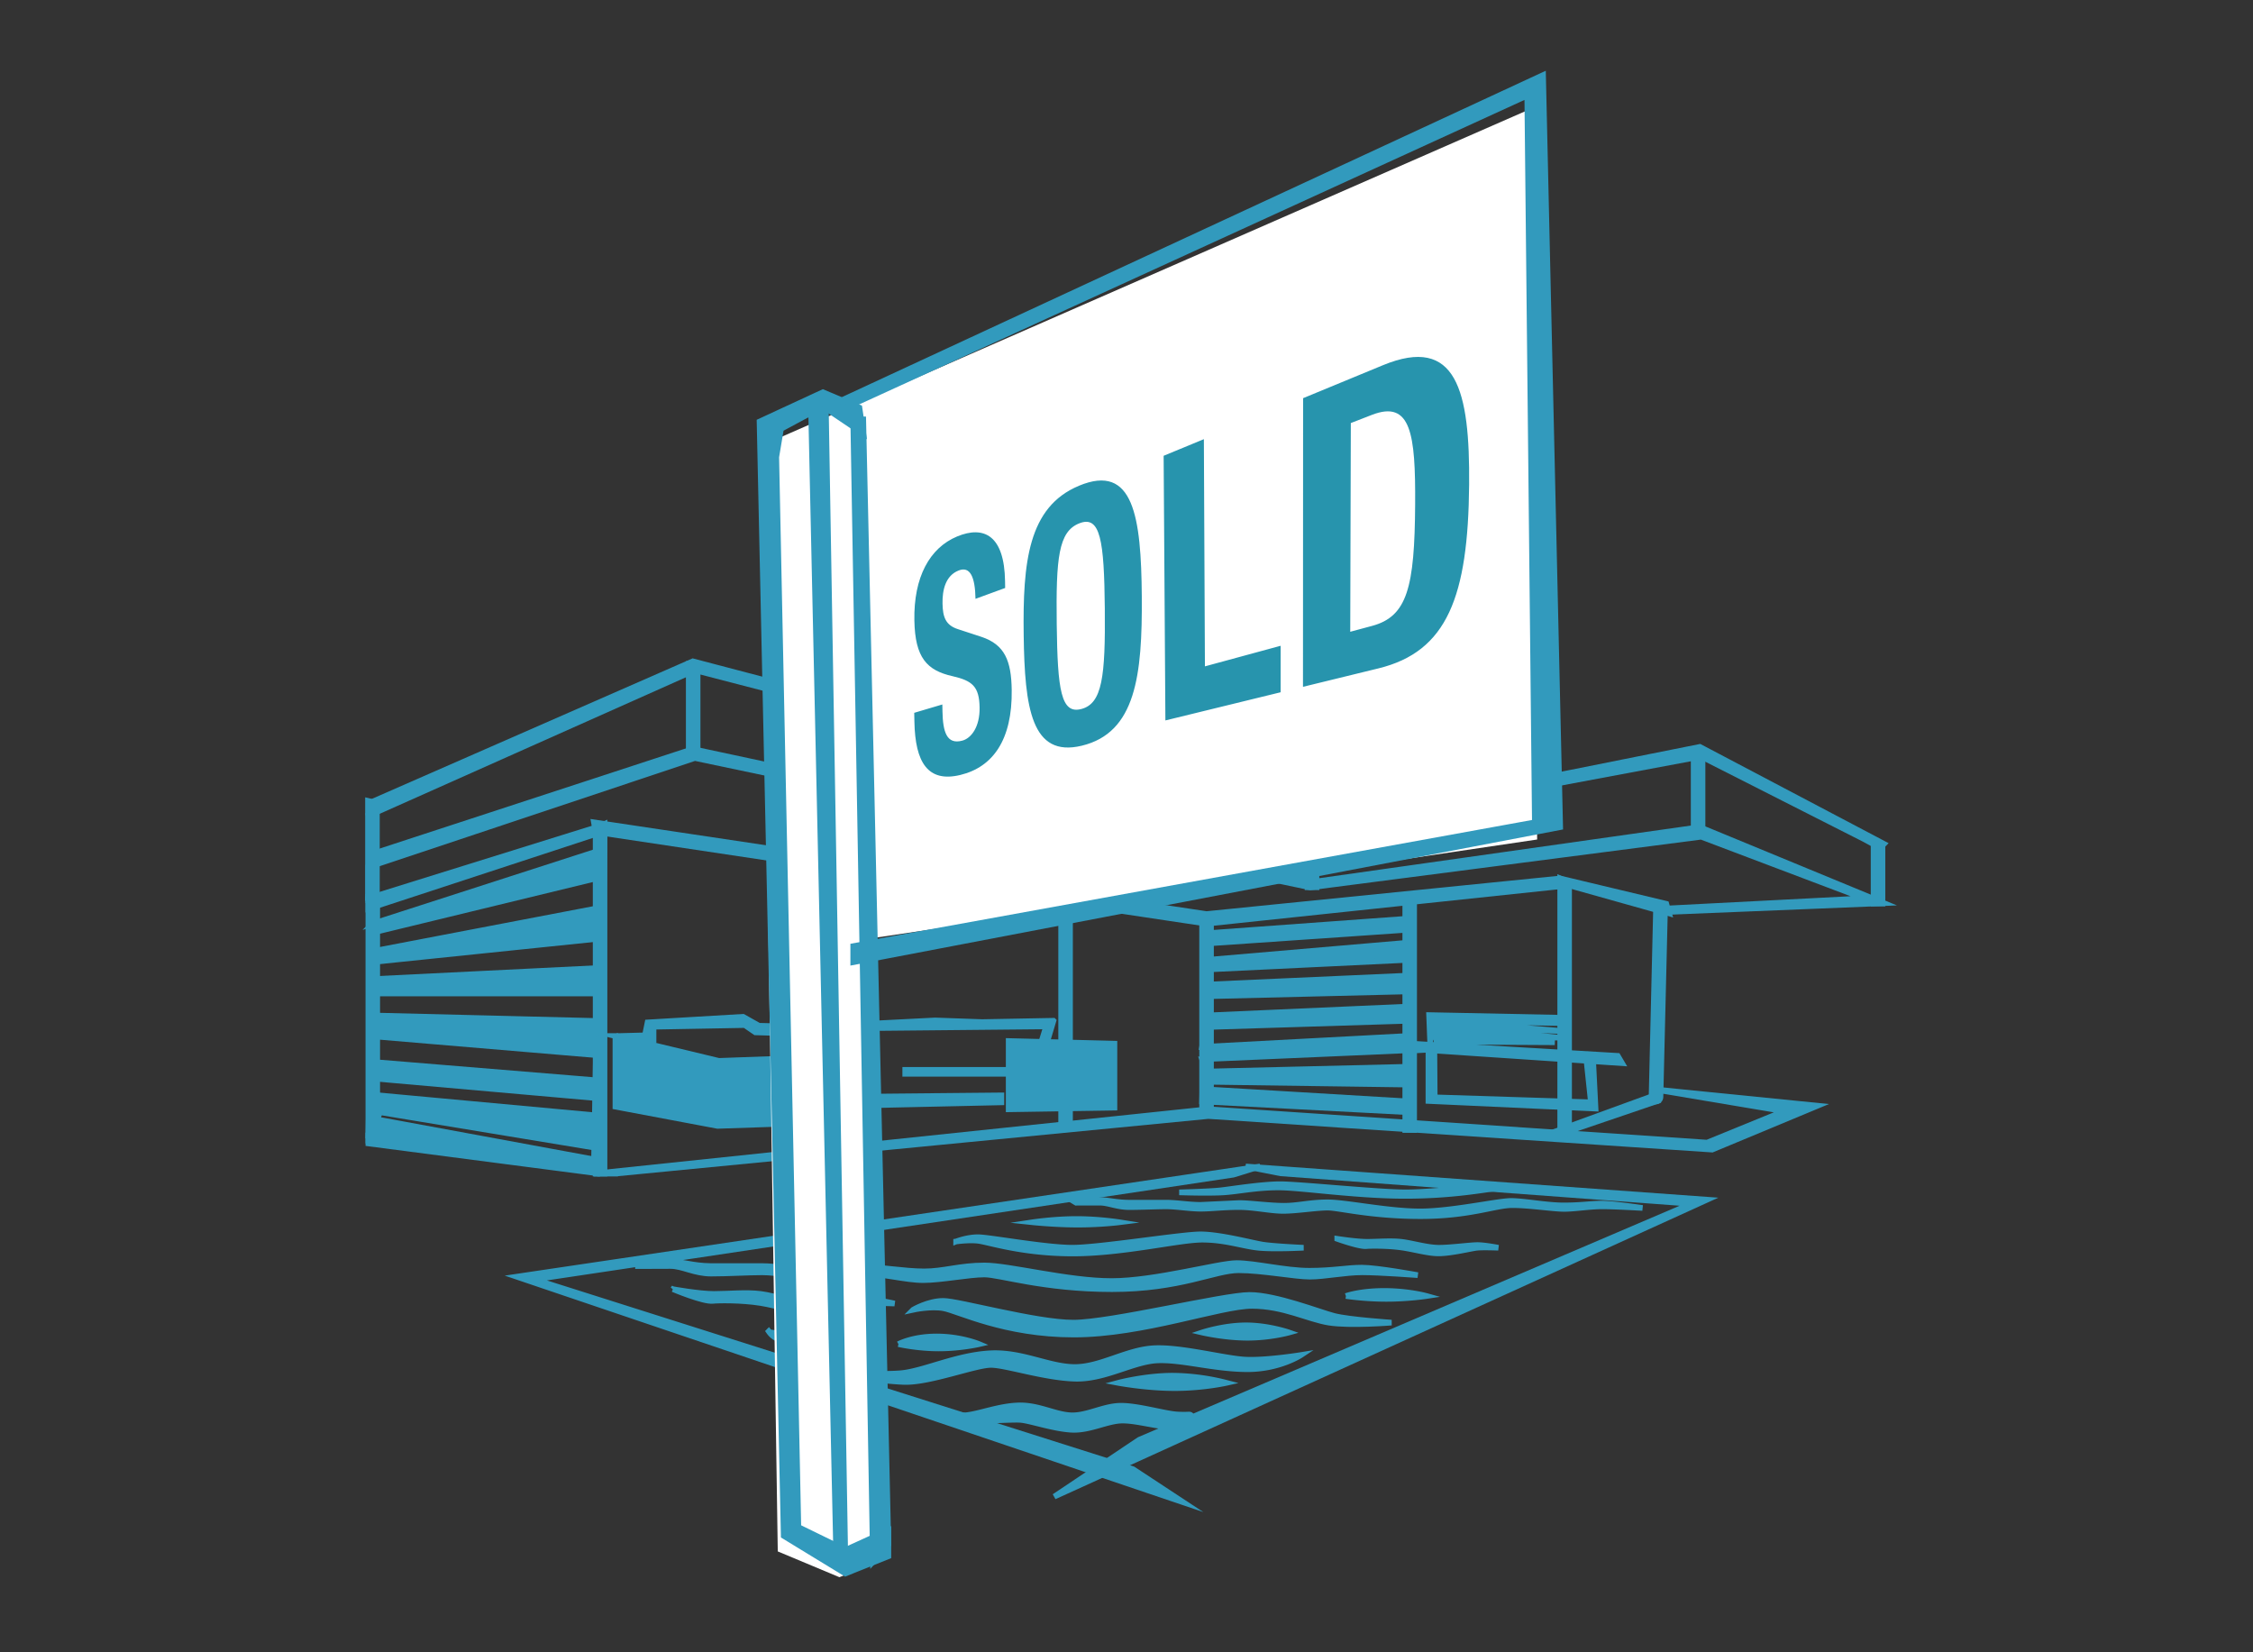 <svg xmlns="http://www.w3.org/2000/svg" width="300" height="220" fill="none" xmlns:v="https://vecta.io/nano"><rect width="100%" height="100%" fill="#333333" stroke="none"/><style><![CDATA[.B{fill:#329abd}.C{stroke:#329abd}.D{stroke-width:.75}.E{stroke-miterlimit:10}]]></style><g class="B"><g class="C D E"><path d="M165.873 155.312l61.439 4.424-86.925 39.532 11.305-7.566 73.523-31.421-54.692-4.056-4.65-.913z"/><path d="M167.786 155.312l-98.989 14.677 88.789 30.049-6.713-4.416-79.704-25.269 93.061-13.947 3.556-1.094zm-82.833 13.263s2.544-.647 4.326-.606 2.863.565 5.346.606h6.87c1.908 0 4.137.5 6.3.5s5.091-.418 7.061-.418 5.6.627 8.209.627 4.707-.791 8.017-.791 11.133 2.077 16.921 2.077 14.251-2.392 16.667-2.392 6.489 1.02 9.672 1.02 4.96-.414 6.996-.414 7.443.996 7.443.996-5.092-.377-7.382-.377-5.026.581-6.996.581-6.361-.856-9.479-.856-7.762 2.519-16.86 2.519-14.951-1.953-16.987-1.953-5.787.749-8.143.749-5.345-.872-8.143-.872-5.026.372-6.996.372-4.453-.536-6.3-.536-4.58.168-6.808.168-3.818-1.012-5.407-1.012l-4.326.016v-.004zm4.645 3.077s3.498.634 5.472.634 4.264-.253 6.235 0 4.772 1.274 6.935 1.274 5.726-.573 7.061-.573 3.818.573 3.818.573-2.798-.127-3.879 0-4.707 1.196-7.062 1.209c-1.97.008-4.518-.889-6.869-1.274-2.614-.422-5.76-.361-6.37-.287-1.274.156-5.337-1.561-5.337-1.561l-.004.005zm32 2.736s1.97-1.176 4.01-1.176 12.342 2.896 17.306 2.896 19.978-3.69 23.476-3.69 9.29 2.289 11.26 2.797 7.636.889 7.636.889-5.534.447-8.336 0-6.046-2.228-10.245-2.228-14.505 3.817-23.729 3.817-15.332-3.117-17.307-3.498c-1.687-.327-4.071.193-4.071.193z"/></g><path d="M112.566 178.332c-9.684 1.52-9.888-.827-10.433-1.368z"/></g><g class="C D E"><path d="M112.566 178.332c-9.684 1.52-9.888-.827-10.433-1.368"/><g class="B"><path d="M148.887 184.124s3.568-.954 7.295-.954a29.92 29.92 0 0 1 7.136.954s-3.093.701-6.898.701-7.533-.701-7.533-.701zm-29.258-5.157s1.843-1.02 5.091-1.02 5.661 1.02 5.661 1.02-2.482.574-5.374.574-5.374-.574-5.374-.574h-.004zm-11.734 3.511s9.527.741 12.53.307 6.992-2.31 11.264-2.589 7.849 1.753 11.285 1.819 6.927-2.265 10.561-2.495 9.511 1.377 12.309 1.512 7.397-.615 7.397-.615-2.912 1.934-7.299 1.889-8.496-1.29-11.744-1.176-7 2.536-11.006 2.442-9.123-1.786-11.154-1.836-8.14 2.348-11.576 2.266-12.563-1.516-12.563-1.516l-.004-.008zm20.344 6.644c-.426-.037-.414-.644.012-.66l.398-.029c1.855-.196 4.35-1.228 6.984-1.306s4.801 1.204 6.914 1.315 4.309-1.205 6.55-1.266 5.833 1.016 7.549 1.151a15.09 15.09 0 0 0 1.688.016c.43-.016.492.598.066.66-.521.073-1.094 1.11-1.721 1.085-2.703-.114-5.206-.942-7.209-.942s-4.358 1.364-6.82 1.221-5.583-1.25-6.833-1.319-5.055.225-7.168.106l-.41-.028v-.004zm31.827-11.703s2.864-.954 5.854-.954 5.726.954 5.726.954-2.482.7-5.534.7-6.046-.7-6.046-.7zm19.149-4.858s1.843-.676 5.091-.676 5.661.676 5.661.676-2.482.381-5.374.381-5.374-.381-5.374-.381h-.004zm-35.942-12.428s1.848-.377 3.142-.352 2.081.328 3.883.352h4.994c1.388 0 3.002.291 4.575.291l5.133-.242c1.433 0 4.067.365 5.964.365s3.42-.459 5.825-.459 8.09 1.209 12.296 1.209 10.356-1.393 12.109-1.393 4.715.594 7.025.594 3.605-.242 5.083-.242 5.407.582 5.407.582-3.699-.217-5.362-.217-3.649.34-5.083.34-4.621-.5-6.886-.5-5.64 1.466-12.247 1.466-10.864-1.134-12.342-1.134-4.207.434-5.915.434-3.884-.508-5.915-.508-3.65.217-5.084.217-3.236-.311-4.575-.311-3.326.098-4.944.098-2.773-.59-3.928-.59l-3.142.008-.013-.008zm34.789 4.813s2.544.397 3.974.397 3.097-.159 4.53 0 3.466.791 5.039.791 4.161-.356 5.132-.356 2.773.356 2.773.356-2.031-.078-2.818 0-3.416.745-5.132.75c-1.434.004-3.282-.553-4.994-.791-1.896-.262-4.182-.225-4.628-.176-.926.094-3.876-.967-3.876-.967v-.004zm-50.75.356s1.434-.569 2.913-.569 8.967 1.397 12.571 1.397 14.513-1.778 17.057-1.778 6.746 1.106 8.18 1.352 5.546.43 5.546.43-4.022.213-6.054 0-4.391-1.073-7.443-1.073-10.539 1.839-17.241 1.839-11.137-1.503-12.571-1.688c-1.225-.155-2.958.09-2.958.09zm10.172-2.56s2.864-.434 5.854-.434 5.726.434 5.726.434-2.482.316-5.534.316-6.046-.316-6.046-.316zm64.823-4.485s-1.401-.348-2.851-.348-8.774.852-12.305.852-14.201-1.086-16.692-1.086-6.603.672-8.008.824-5.428.262-5.428.262 3.937.131 5.928 0 4.297-.656 7.283-.656 10.314 1.123 16.872 1.123 10.9-.918 12.305-1.028c1.2-.095 2.896.057 2.896.057zm-120.399-1.991l78.984-7.668 67.091 4.469 14.038-5.841-21.788-2.183 17.323 2.912-10.244 4.182-66.42-4.448-81.81 8.577h2.826z"/><path d="M221.696 121.436l-.594 24.627c0 .327-.266.594-.594.594s-.594-.267-.594-.594l.594-25.081 1.184.454h.004zm-12.762-3.936v32.741h-1.184v-33.273l1.184.532zm-47.68 5.243v25.343h-1.188v-25.752l1.188.409zm-18.773-2.642v30.14h-1.184v-30.627l1.184.487zm-32.903-4.883v38.234h-1.183V114.6l1.183.618zm-29.082-4.35v45.398h-1.184v-46.135l1.184.737z"/><path d="M79.311 110.77l81.347 12.215 48.274-5.104 13.309 3.736-.365-1.274-14.128-3.375-47.09 4.739-81.576-12.215.229 1.278zm141.199 35.883l-13.489 4.591h-1.552l15.041-5.472v.881z"/><path d="M79.9 156.266l-30.853-4.022v-1l30.033 4.068.819-44.452-30.853 10.118v-1.364l30.443-9.483 1.004-.426-.594 46.561z"/><path d="M50.231 120.126v31.757h-1.184v-32.269l1.184.512zm110.429 4.137l26.581-1.929v1.47l-26.581 1.823v2.187l26.581-2.277v2.277l-26.687 1.278.106 2.007 26.581-1.187v2.097l-26.581.639v2.56l26.851-1.184-.455 1.905-26.502.819-.488 2.646 27.445-1.458-.479 1.929-26.966 1.168.594 1.642 26.851-.639v2.372l-26.257-.365-.7 1 26.957 1.61v1.433l-27.445-1.433.594-22.39z"/><path d="M49.637 122.985l29.673-9.573v3.555l-29.673 7.202.594 2.371 29.079-5.562.332 4.01-30.005 3.101v2.281l29.673-1.462v3.375H50.231l-.594 2.925 30.521.749-.803 4.527-29.124-2.458-.594 3.371 30.005 2.462v2.372l-30.005-2.647v2.188l29.673 2.736.332 4.375-29.046-4.797-.364.967 29.169 5.378.242.881-30.595-4.068.59-28.259z"/></g></g><use href="#B" class="B"/><g class="C D E"><use href="#B"/><path d="M50.188 106.92v12.653H49v-12.936l1.188.283zm42.703-18.273v11.616h-1.184V88.458l1.184.189zm82.406 21.877v7.615h-1.188v-7.803l1.188.188zm51.406-10.437v10.618h-1.183V99.899l1.183.188zm23.961 12.399v7.82h-1.187v-8.004l1.187.184z" class="B"/></g><use href="#C" class="B"/><g class="C D E"><use href="#C"/><g class="B"><path d="M188.301 120.105v30.349h-1.184v-30.84l1.184.491zM81.945 137.944v9.405l13.599 2.56 11.834-.397.528-8.696-12.186.438-13.776-3.31zm52.364.664v9.093l14.086-.221v-8.52l-14.086-.352z"/><path d="M140.275 135.912l-1.151 3.843-5.076 3.223h-13.513v-.532h13.599l4.416-3.355.75-2.429-22.869.221-2.339.971-13.514-.397-1.413-.971-12.141.221v1.81l-4.559.132v-.705l3.412-.09.352-1.72 12.715-.75 2.122 1.192 11.875.307 2.617-.561 8.95-.455 6.272.221 9.495-.176zm-30.291 10.155l23.357-.221v.93l-24.021.528.664-1.237z"/></g></g><use href="#D" class="B"/><use href="#D" class="C D E"/><path d="M203.581 14.6L101.34 59.355l2.224 147.212 8.209 3.433 5.726-2.282-2.339-82.66 89.519-13.28-1.098-97.178z" fill="#fff"/><g class="B C D E"><path d="M107.992 54.276l3.375 153.651h1.197l-2.597-153.651h-1.975zm5.617 1.564l2.63 152.095 2.052-2.285-3.346-149.81h-1.336z"/><path d="M103.365 60.858l2.941 142.469 6.259 3.056 5.727-2.609v3.436l-5.727 2.298-8.209-5.009-3.219-148.368 8.438-3.904 4.862 2.048.508 3.441-5.37-3.613-5.583 3.002-.627 3.752z"/><path d="M112.566 54.276l90.796-41.552 1.012 96.768-90.764 16.483v2.138l94.139-17.982L205.468 10l-95.499 44.276h2.597z"/></g><path d="M125.478 93.804l.017.881c.049 2.81.585 4.477 2.634 3.932 1.204-.319 2.355-1.835 2.31-4.42-.045-2.806-.983-3.564-3.605-4.166-3.42-.766-4.985-2.466-5.079-7.402-.111-5.792 2.04-9.679 5.689-11.199 3.576-1.487 6.296-.143 6.386 5.968l.013.889-3.949 1.446c-.049-2.921-.717-4.371-2.237-3.777-1.761.688-2.187 2.613-2.154 4.399s.401 2.892 2.068 3.42l3.11 1.02c3.125 1.036 3.977 3.211 4.034 7.062.094 6.656-2.511 10.281-6.84 11.326s-6.014-1.671-6.116-7.082l-.025-1.192 3.74-1.11.004.004zm18.193-29.128c7.275-3.031 8.283 4.145 8.365 14.738.082 10.511-.799 18.142-7.988 19.875-6.705 1.618-7.607-5.022-7.738-14.713s.586-17.077 7.365-19.899h-.004zm.324 29.726c2.773-.737 3.203-4.297 3.117-13.37-.086-9.089-.59-12.448-3.388-11.355s-3.121 4.657-3.014 13.452c.106 8.782.581 11.99 3.281 11.273h.004zm11.184 1.524l-.234-35.239 5.358-2.212.139 30.25 10.081-2.74v6.189l-15.348 3.752h.004zm18.333-42.908l10.626-4.387c9.814-4.051 11.592 3.4 11.486 15.897-.131 14.902-2.909 22.23-12.076 24.466L173.5 91.449l.016-38.43h-.004zm6.276 31.102l2.908-.782c4.69-1.262 5.673-5.104 5.739-16.208.057-9.343-.549-13.911-5.768-11.887l-2.797 1.085-.078 27.793h-.004z" fill="#2794ad"/><defs ><path id="B" d="M49.047 120.249v-4.83l.59-.176 42.887-14.316 81.949 17.229 52.05-6.747 21.694 8.205-26.523 1.364v.459l29.169-1.188-24.524-10.118-51.502 7.295-82.583-17.687-43.207 14.132"/><path id="C" d="M49.047 108.562v-.029l.59-.176 42.887-19.121 81.949 21.231 52.05-9.745 21.694 11.002 1.851 1.004v.459l.795-.824-24.524-12.919-51.502 10.294-82.583-21.686-43.207 18.929"/><path id="D" d="M190.203 139.57v7.021l22.254 1.016-.352-7.021-.885.312.619 5.869-20.797-.659-.045-6.226.226.012 24.765 1.663-.573-.971-23.971-1.421-2.831-.168.221.84 1.635-.091-.176-4.591 17.618.356-.443.705-15.938-.308 17.04 1.414-17.397-.795 16.381 1.63-16.733-.307 16.205.926-15.762-.086-.005-.832"/></defs></svg>